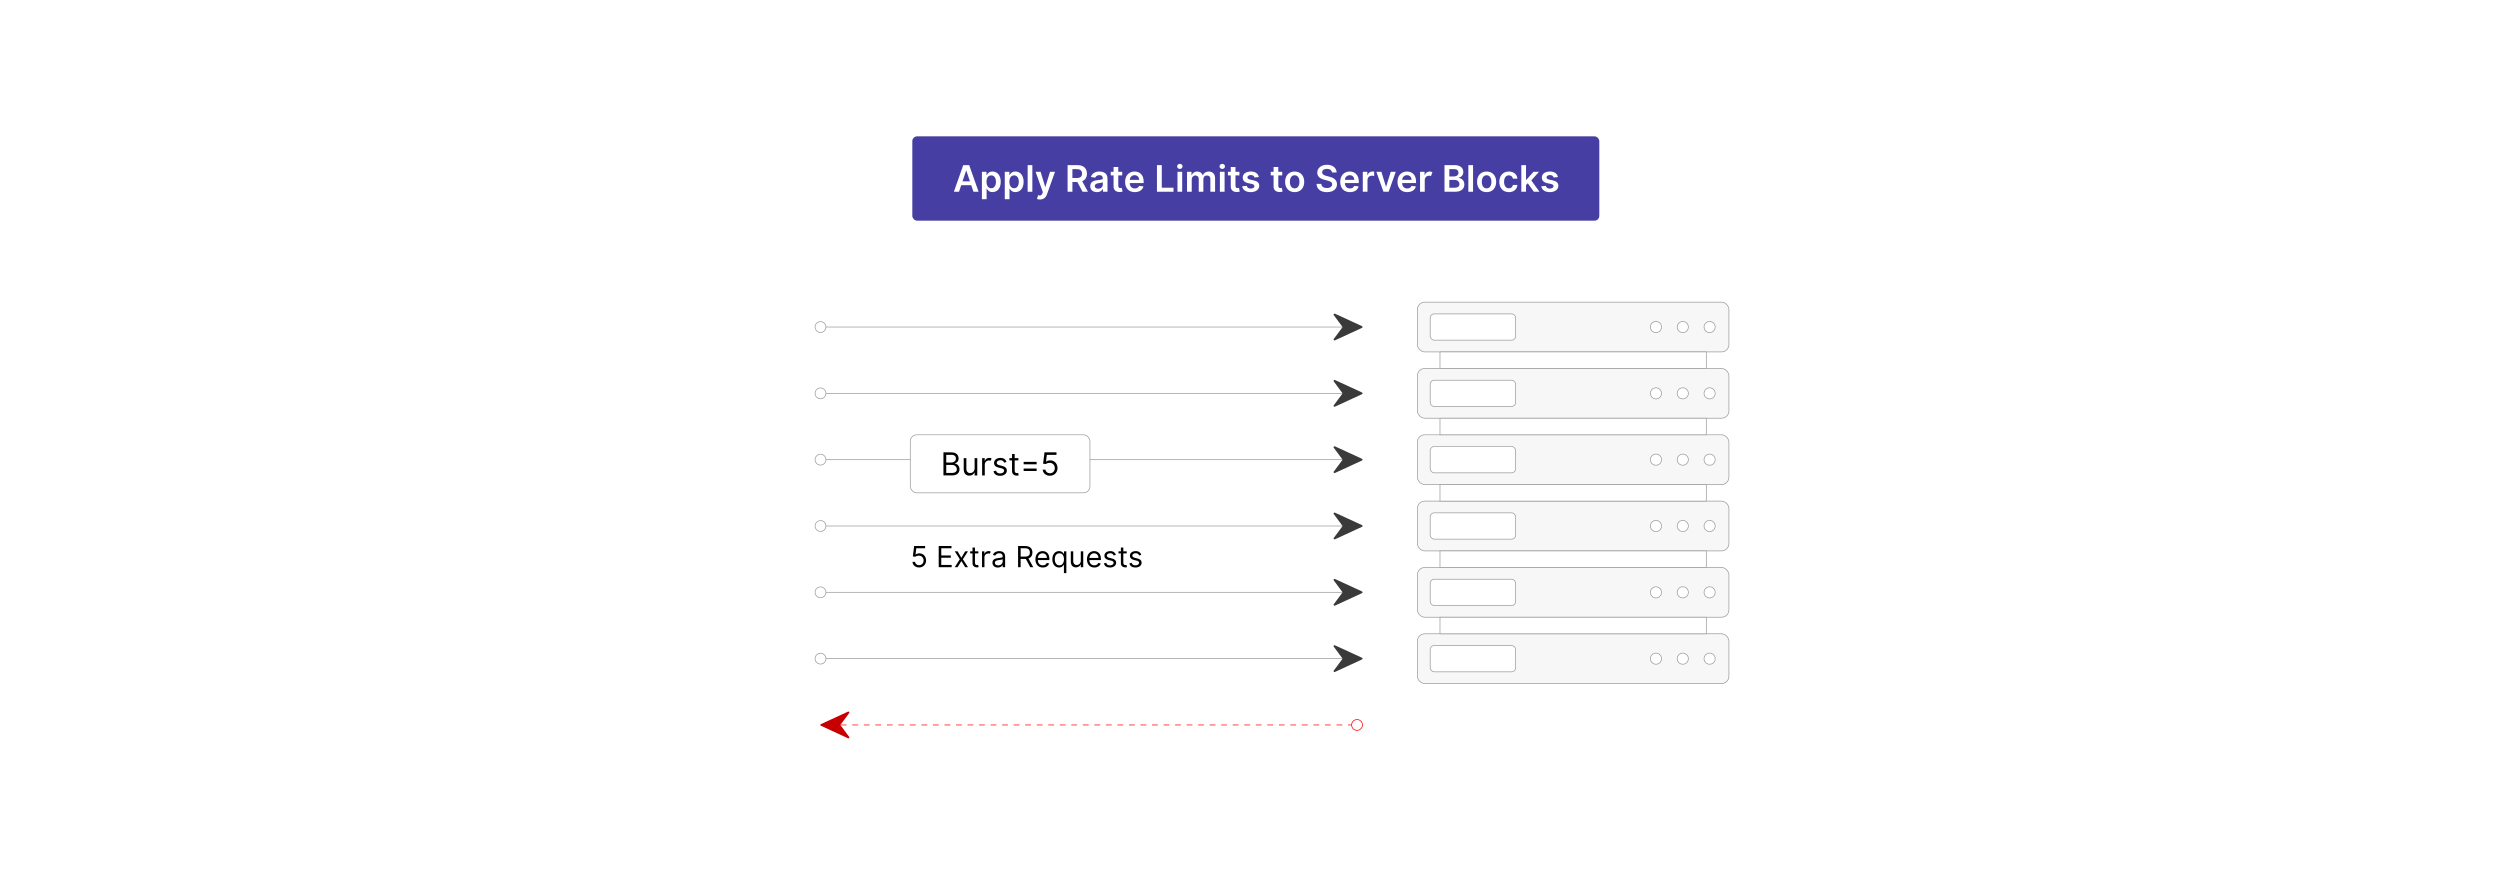 <?xml version="1.0" encoding="UTF-8"?>
<svg id="Layer_1" data-name="Layer 1" xmlns="http://www.w3.org/2000/svg" viewBox="0 0 860 300">
  <rect x="0" y="0" width="860" height="300" fill="#fff"/>
  <g>
    <rect x="313.837" y="46.905" width="236.325" height="29.009" rx="1.65" ry="1.65" fill="#463ea2"/>
    <g>
      <path d="M328.133,65.961l3.223-9.156h2.048l3.228,9.156h-1.77l-.76-2.258h-3.442l-.755,2.258h-1.77ZM333.654,62.371l-1.239-3.688h-.071l-1.238,3.688h2.548Z" fill="#fff"/>
      <path d="M337.773,59.094h1.592v1.136h.094c.246-.497.751-1.226,1.963-1.226,1.587,0,2.834,1.243,2.834,3.532,0,2.262-1.212,3.545-2.83,3.545-1.181,0-1.712-.701-1.967-1.202h-.067v3.657h-1.619v-9.442ZM340.974,64.754c1.068,0,1.632-.94,1.632-2.227,0-1.279-.554-2.195-1.632-2.195-1.042,0-1.614.862-1.614,2.195,0,1.332.581,2.227,1.614,2.227Z" fill="#fff"/>
      <path d="M345.642,59.094h1.592v1.136h.094c.246-.497.751-1.226,1.963-1.226,1.587,0,2.834,1.243,2.834,3.532,0,2.262-1.212,3.545-2.83,3.545-1.181,0-1.712-.701-1.967-1.202h-.067v3.657h-1.619v-9.442ZM348.843,64.754c1.068,0,1.632-.94,1.632-2.227,0-1.279-.554-2.195-1.632-2.195-1.042,0-1.614.862-1.614,2.195,0,1.332.581,2.227,1.614,2.227Z" fill="#fff"/>
      <path d="M355.129,65.961h-1.619v-9.156h1.619v9.156Z" fill="#fff"/>
      <path d="M356.723,68.451l.376-1.297c.706.206,1.176.144,1.48-.612l.161-.439-2.49-7.01h1.717l1.583,5.186h.071l1.587-5.186h1.722l-2.772,7.761c-.384,1.082-1.162,1.779-2.414,1.779-.474,0-.836-.106-1.02-.183Z" fill="#fff"/>
      <path d="M367.25,56.805h3.434c2.101,0,3.228,1.18,3.228,2.928,0,1.243-.567,2.164-1.645,2.598l1.981,3.631h-1.852l-1.797-3.353h-1.69v3.353h-1.658v-9.156ZM370.437,61.23c1.23,0,1.784-.523,1.784-1.498s-.555-1.542-1.793-1.542h-1.52v3.04h1.529Z" fill="#fff"/>
      <path d="M375.051,64.034c0-1.547,1.274-1.945,2.606-2.088,1.212-.13,1.699-.152,1.699-.617v-.027c0-.675-.412-1.06-1.163-1.06-.791,0-1.247.402-1.408.872l-1.511-.215c.357-1.252,1.466-1.895,2.91-1.895,1.31,0,2.79.546,2.79,2.36v4.597h-1.556v-.943h-.054c-.295.576-.94,1.082-2.017,1.082-1.31,0-2.298-.716-2.298-2.065ZM379.361,63.497v-.809c-.21.17-1.06.276-1.484.335-.724.102-1.265.362-1.265.983,0,.595.482.903,1.157.903.975,0,1.592-.648,1.592-1.413Z" fill="#fff"/>
      <path d="M386.041,60.346h-1.355v3.55c0,.652.326.796.733.796.201,0,.384-.041.474-.064l.273,1.266c-.174.059-.491.147-.952.161-1.216.036-2.155-.6-2.147-1.892v-3.817h-.975v-1.252h.975v-1.645h1.619v1.645h1.355v1.252Z" fill="#fff"/>
      <path d="M387.031,62.567c0-2.119,1.283-3.563,3.251-3.563,1.69,0,3.139,1.06,3.139,3.47v.496h-4.784c.014,1.176.706,1.864,1.753,1.864.697,0,1.233-.304,1.452-.885l1.512.17c-.286,1.193-1.386,1.976-2.986,1.976-2.07,0-3.336-1.372-3.336-3.527ZM391.869,61.879c-.009-.935-.635-1.614-1.565-1.614-.966,0-1.614.738-1.663,1.614h3.228Z" fill="#fff"/>
      <path d="M397.992,56.805h1.658v7.766h4.033v1.391h-5.691v-9.156Z" fill="#fff"/>
      <path d="M404.925,57.242c0-.487.421-.88.94-.88.514,0,.935.393.935.88,0,.483-.421.877-.935.877-.519,0-.94-.394-.94-.877ZM405.051,59.094h1.618v6.867h-1.618v-6.867Z" fill="#fff"/>
      <path d="M408.335,59.094h1.547v1.167h.08c.286-.783.975-1.257,1.895-1.257.926,0,1.592.478,1.855,1.257h.071c.305-.765,1.065-1.257,2.062-1.257,1.261,0,2.146.814,2.146,2.348v4.609h-1.623v-4.359c0-.85-.519-1.233-1.171-1.233-.782,0-1.243.536-1.243,1.31v4.283h-1.587v-4.427c0-.706-.47-1.166-1.153-1.166-.697,0-1.261.572-1.261,1.417v4.176h-1.618v-6.867Z" fill="#fff"/>
      <path d="M419.518,57.242c0-.487.421-.88.94-.88.514,0,.935.393.935.88,0,.483-.421.877-.935.877-.519,0-.94-.394-.94-.877ZM419.644,59.094h1.618v6.867h-1.618v-6.867Z" fill="#fff"/>
      <path d="M426.357,60.346h-1.355v3.55c0,.652.326.796.733.796.201,0,.384-.041.474-.064l.273,1.266c-.174.059-.491.147-.952.161-1.216.036-2.155-.6-2.147-1.892v-3.817h-.975v-1.252h.975v-1.645h1.619v1.645h1.355v1.252Z" fill="#fff"/>
      <path d="M431.564,61.069c-.126-.451-.519-.858-1.266-.858-.675,0-1.19.322-1.185.787-.005.398.273.64.97.796l1.172.25c1.296.282,1.927.881,1.931,1.86-.004,1.301-1.216,2.19-2.933,2.19-1.685,0-2.745-.746-2.946-2.007l1.578-.152c.139.617.622.939,1.364.939.769,0,1.278-.352,1.278-.822,0-.389-.295-.644-.926-.782l-1.171-.246c-1.319-.273-1.937-.935-1.932-1.935-.005-1.27,1.122-2.084,2.776-2.084,1.609,0,2.539.742,2.763,1.904l-1.475.161Z" fill="#fff"/>
      <path d="M441.084,60.346h-1.355v3.55c0,.652.326.796.733.796.201,0,.384-.041.474-.064l.273,1.266c-.174.059-.491.147-.952.161-1.216.036-2.155-.6-2.147-1.892v-3.817h-.975v-1.252h.975v-1.645h1.619v1.645h1.355v1.252Z" fill="#fff"/>
      <path d="M442.074,62.554c0-2.128,1.279-3.55,3.291-3.55s3.29,1.422,3.29,3.55c0,2.124-1.278,3.541-3.29,3.541s-3.291-1.417-3.291-3.541ZM447.014,62.55c0-1.257-.545-2.263-1.641-2.263-1.113,0-1.658,1.006-1.658,2.263,0,1.256.545,2.248,1.658,2.248,1.096,0,1.641-.992,1.641-2.248Z" fill="#fff"/>
      <path d="M456.477,58.083c-1.037,0-1.654.505-1.658,1.193-.01.765.805,1.082,1.556,1.261l.858.215c1.377.326,2.687,1.051,2.691,2.638-.005,1.614-1.279,2.71-3.474,2.71-2.133,0-3.487-1.024-3.555-2.844h1.632c.067.961.872,1.426,1.909,1.426,1.082,0,1.824-.522,1.828-1.305-.004-.711-.657-1.02-1.645-1.27l-1.042-.268c-1.507-.39-2.441-1.145-2.441-2.459-.004-1.619,1.44-2.7,3.362-2.7,1.949,0,3.269,1.095,3.3,2.642h-1.597c-.085-.777-.737-1.238-1.726-1.238Z" fill="#fff"/>
      <path d="M461.038,62.567c0-2.119,1.283-3.563,3.251-3.563,1.69,0,3.139,1.06,3.139,3.47v.496h-4.784c.014,1.176.706,1.864,1.753,1.864.697,0,1.233-.304,1.452-.885l1.512.17c-.286,1.193-1.386,1.976-2.986,1.976-2.07,0-3.336-1.372-3.336-3.527ZM465.875,61.879c-.009-.935-.635-1.614-1.565-1.614-.966,0-1.614.738-1.664,1.614h3.228Z" fill="#fff"/>
      <path d="M468.799,59.094h1.568v1.145h.072c.25-.796.907-1.243,1.694-1.243.179,0,.434.018.581.045v1.488c-.139-.044-.478-.094-.751-.094-.89,0-1.547.617-1.547,1.489v4.037h-1.618v-6.867Z" fill="#fff"/>
      <path d="M477.699,65.961h-1.788l-2.445-6.867h1.726l1.578,5.101h.071l1.583-5.101h1.722l-2.446,6.867Z" fill="#fff"/>
      <path d="M480.735,62.567c0-2.119,1.283-3.563,3.251-3.563,1.69,0,3.139,1.06,3.139,3.47v.496h-4.784c.014,1.176.706,1.864,1.753,1.864.697,0,1.233-.304,1.452-.885l1.512.17c-.286,1.193-1.386,1.976-2.986,1.976-2.07,0-3.336-1.372-3.336-3.527ZM485.573,61.879c-.009-.935-.635-1.614-1.565-1.614-.966,0-1.614.738-1.664,1.614h3.228Z" fill="#fff"/>
      <path d="M488.497,59.094h1.568v1.145h.072c.25-.796.902-1.243,1.694-1.243.371,0,.68.099.921.25l-.501,1.342c-.174-.081-.375-.144-.64-.144-.845,0-1.497.613-1.497,1.48v4.037h-1.618v-6.867Z" fill="#fff"/>
      <path d="M496.907,56.805h3.505c1.985,0,2.969,1.01,2.969,2.374,0,1.113-.706,1.739-1.601,1.949v.089c.975.05,1.958.863,1.958,2.249,0,1.427-1.028,2.495-3.125,2.495h-3.706v-9.156ZM500.206,60.698c.863,0,1.516-.5,1.516-1.306,0-.706-.505-1.22-1.48-1.22h-1.677v2.525h1.641ZM500.349,64.575c1.202,0,1.703-.51,1.703-1.239,0-.817-.635-1.443-1.658-1.443h-1.829v2.683h1.784Z" fill="#fff"/>
      <path d="M506.734,65.961h-1.618v-9.156h1.618v9.156Z" fill="#fff"/>
      <path d="M508.104,62.554c0-2.128,1.279-3.55,3.291-3.55s3.29,1.422,3.29,3.55c0,2.124-1.278,3.541-3.29,3.541s-3.291-1.417-3.291-3.541ZM513.044,62.55c0-1.257-.545-2.263-1.641-2.263-1.113,0-1.658,1.006-1.658,2.263,0,1.256.545,2.248,1.658,2.248,1.096,0,1.641-.992,1.641-2.248Z" fill="#fff"/>
      <path d="M515.762,62.554c0-2.097,1.27-3.55,3.282-3.55,1.677,0,2.839.98,2.95,2.468h-1.547c-.125-.661-.604-1.162-1.381-1.162-.997,0-1.663.832-1.663,2.218,0,1.403.652,2.249,1.663,2.249.711,0,1.242-.425,1.381-1.163h1.547c-.116,1.458-1.216,2.481-2.941,2.481-2.052,0-3.291-1.462-3.291-3.541Z" fill="#fff"/>
      <path d="M523.332,56.805h1.618v5.047h.111l2.468-2.758h1.892l-2.66,2.964,2.816,3.903h-1.935l-2.102-2.938-.59.63v2.308h-1.618v-9.156Z" fill="#fff"/>
      <path d="M534.452,61.069c-.126-.451-.519-.858-1.266-.858-.675,0-1.19.322-1.185.787-.005.398.273.64.97.796l1.172.25c1.296.282,1.927.881,1.931,1.86-.004,1.301-1.216,2.19-2.933,2.19-1.685,0-2.745-.746-2.946-2.007l1.578-.152c.139.617.622.939,1.364.939.769,0,1.278-.352,1.278-.822,0-.389-.295-.644-.926-.782l-1.171-.246c-1.319-.273-1.935-.935-1.932-1.935-.004-1.27,1.122-2.084,2.776-2.084,1.609,0,2.539.742,2.763,1.904l-1.475.161Z" fill="#fff"/>
    </g>
  </g>
  <g>
    <g>
      <g>
        <g>
          <rect x="487.579" y="149.57" width="107.167" height="17.116" rx="2.53" ry="2.53" fill="#f7f7f7" stroke="#9b9b9b" stroke-miterlimit="10" stroke-width=".25"/>
          <rect x="491.989" y="153.607" width="29.393" height="9.042" rx="1.372" ry="1.372" fill="#fff" stroke="#9b9b9b" stroke-miterlimit="10" stroke-width=".25"/>
          <circle cx="569.65" cy="158.128" r="1.915" fill="#fff" stroke="#9b9b9b" stroke-miterlimit="10" stroke-width=".25"/>
          <circle cx="578.88" cy="158.128" r="1.915" fill="#fff" stroke="#9b9b9b" stroke-miterlimit="10" stroke-width=".25"/>
          <circle cx="588.109" cy="158.128" r="1.915" fill="#fff" stroke="#9b9b9b" stroke-miterlimit="10" stroke-width=".25"/>
        </g>
        <g>
          <rect x="487.579" y="126.755" width="107.167" height="17.116" rx="2.53" ry="2.53" fill="#f7f7f7" stroke="#9b9b9b" stroke-miterlimit="10" stroke-width=".25"/>
          <rect x="491.989" y="130.792" width="29.393" height="9.042" rx="1.372" ry="1.372" fill="#fff" stroke="#9b9b9b" stroke-miterlimit="10" stroke-width=".25"/>
          <circle cx="569.65" cy="135.313" r="1.915" fill="#fff" stroke="#9b9b9b" stroke-miterlimit="10" stroke-width=".25"/>
          <circle cx="578.88" cy="135.313" r="1.915" fill="#fff" stroke="#9b9b9b" stroke-miterlimit="10" stroke-width=".25"/>
          <circle cx="588.109" cy="135.313" r="1.915" fill="#fff" stroke="#9b9b9b" stroke-miterlimit="10" stroke-width=".25"/>
        </g>
        <rect x="495.355" y="143.872" width="91.615" height="5.698" fill="#fff" stroke="#9b9b9b" stroke-miterlimit="10" stroke-width=".25"/>
        <g>
          <rect x="487.579" y="172.384" width="107.167" height="17.116" rx="2.53" ry="2.53" fill="#f7f7f7" stroke="#9b9b9b" stroke-miterlimit="10" stroke-width=".25"/>
          <rect x="491.989" y="176.421" width="29.393" height="9.042" rx="1.372" ry="1.372" fill="#fff" stroke="#9b9b9b" stroke-miterlimit="10" stroke-width=".25"/>
          <circle cx="569.65" cy="180.942" r="1.915" fill="#fff" stroke="#9b9b9b" stroke-miterlimit="10" stroke-width=".25"/>
          <circle cx="578.88" cy="180.942" r="1.915" fill="#fff" stroke="#9b9b9b" stroke-miterlimit="10" stroke-width=".25"/>
          <circle cx="588.109" cy="180.942" r="1.915" fill="#fff" stroke="#9b9b9b" stroke-miterlimit="10" stroke-width=".25"/>
        </g>
        <rect x="495.355" y="166.686" width="91.615" height="5.698" fill="#fff" stroke="#9b9b9b" stroke-miterlimit="10" stroke-width=".25"/>
        <g>
          <rect x="487.579" y="195.211" width="107.167" height="17.116" rx="2.53" ry="2.53" fill="#f7f7f7" stroke="#9b9b9b" stroke-miterlimit="10" stroke-width=".25"/>
          <rect x="491.989" y="199.248" width="29.393" height="9.042" rx="1.372" ry="1.372" fill="#fff" stroke="#9b9b9b" stroke-miterlimit="10" stroke-width=".25"/>
          <circle cx="569.65" cy="203.769" r="1.915" fill="#fff" stroke="#9b9b9b" stroke-miterlimit="10" stroke-width=".25"/>
          <circle cx="578.88" cy="203.769" r="1.915" fill="#fff" stroke="#9b9b9b" stroke-miterlimit="10" stroke-width=".25"/>
          <circle cx="588.109" cy="203.769" r="1.915" fill="#fff" stroke="#9b9b9b" stroke-miterlimit="10" stroke-width=".25"/>
        </g>
        <rect x="495.355" y="189.513" width="91.615" height="5.698" fill="#fff" stroke="#9b9b9b" stroke-miterlimit="10" stroke-width=".25"/>
        <g>
          <rect x="487.579" y="218.025" width="107.167" height="17.116" rx="2.53" ry="2.53" fill="#f7f7f7" stroke="#9b9b9b" stroke-miterlimit="10" stroke-width=".25"/>
          <rect x="491.989" y="222.062" width="29.393" height="9.042" rx="1.372" ry="1.372" fill="#fff" stroke="#9b9b9b" stroke-miterlimit="10" stroke-width=".25"/>
          <circle cx="569.65" cy="226.584" r="1.915" fill="#fff" stroke="#9b9b9b" stroke-miterlimit="10" stroke-width=".25"/>
          <circle cx="578.88" cy="226.584" r="1.915" fill="#fff" stroke="#9b9b9b" stroke-miterlimit="10" stroke-width=".25"/>
          <circle cx="588.109" cy="226.584" r="1.915" fill="#fff" stroke="#9b9b9b" stroke-miterlimit="10" stroke-width=".25"/>
        </g>
        <rect x="495.355" y="212.327" width="91.615" height="5.698" fill="#fff" stroke="#9b9b9b" stroke-miterlimit="10" stroke-width=".25"/>
        <g>
          <rect x="487.579" y="103.941" width="107.167" height="17.116" rx="2.53" ry="2.53" fill="#f7f7f7" stroke="#9b9b9b" stroke-miterlimit="10" stroke-width=".25"/>
          <rect x="491.989" y="107.978" width="29.393" height="9.042" rx="1.372" ry="1.372" fill="#fff" stroke="#9b9b9b" stroke-miterlimit="10" stroke-width=".25"/>
          <circle cx="569.65" cy="112.499" r="1.915" fill="#fff" stroke="#9b9b9b" stroke-miterlimit="10" stroke-width=".25"/>
          <circle cx="578.88" cy="112.499" r="1.915" fill="#fff" stroke="#9b9b9b" stroke-miterlimit="10" stroke-width=".25"/>
          <circle cx="588.109" cy="112.499" r="1.915" fill="#fff" stroke="#9b9b9b" stroke-miterlimit="10" stroke-width=".25"/>
        </g>
        <rect x="495.355" y="121.057" width="91.615" height="5.698" fill="#fff" stroke="#9b9b9b" stroke-miterlimit="10" stroke-width=".25"/>
      </g>
      <g>
        <g>
          <line x1="282.254" y1="112.499" x2="468.685" y2="112.499" fill="none" stroke="#9b9b9b" stroke-miterlimit="10" stroke-width=".25"/>
          <path d="M459.154,107.882l9.314,4.287c.232.11.291.401.114.587-3.133,1.483-6.285,2.938-9.447,4.36-.187.012-.336-.11-.389-.283v-.136l3.105-4.187-3.105-4.2v-.117c.037-.131.103-.227.232-.282l.137-.028h.039Z" fill="#3a3a3a"/>
        </g>
        <g>
          <line x1="282.254" y1="135.313" x2="468.685" y2="135.313" fill="none" stroke="#9b9b9b" stroke-miterlimit="10" stroke-width=".25"/>
          <path d="M459.154,130.696l9.314,4.287c.232.11.291.401.114.587-3.133,1.483-6.285,2.938-9.447,4.36-.187.012-.336-.11-.389-.283v-.136l3.105-4.187-3.105-4.2v-.117c.037-.131.103-.227.232-.282l.137-.028h.039Z" fill="#3a3a3a"/>
        </g>
        <g>
          <line x1="282.254" y1="158.128" x2="468.685" y2="158.128" fill="none" stroke="#9b9b9b" stroke-miterlimit="10" stroke-width=".25"/>
          <path d="M459.154,153.511l9.314,4.287c.232.11.291.401.114.587-3.133,1.483-6.285,2.938-9.447,4.36-.187.012-.336-.11-.389-.283v-.136l3.105-4.187-3.105-4.2v-.117c.037-.131.103-.227.232-.282l.137-.028h.039Z" fill="#3a3a3a"/>
        </g>
        <g>
          <line x1="282.254" y1="180.942" x2="468.685" y2="180.942" fill="none" stroke="#9b9b9b" stroke-miterlimit="10" stroke-width=".25"/>
          <path d="M459.154,176.325l9.314,4.287c.232.11.291.401.114.587-3.133,1.483-6.285,2.938-9.447,4.36-.187.012-.336-.11-.389-.283v-.136l3.105-4.187-3.105-4.2v-.117c.037-.131.103-.227.232-.282l.137-.028h.039Z" fill="#3a3a3a"/>
        </g>
        <g>
          <line x1="282.254" y1="203.757" x2="468.685" y2="203.757" fill="none" stroke="#9b9b9b" stroke-miterlimit="10" stroke-width=".25"/>
          <path d="M459.154,199.14l9.314,4.287c.232.11.291.401.114.587-3.133,1.483-6.285,2.938-9.447,4.36-.187.012-.336-.11-.389-.283v-.136l3.105-4.187-3.105-4.2v-.117c.037-.131.103-.227.232-.282l.137-.028h.039Z" fill="#3a3a3a"/>
        </g>
        <g>
          <line x1="282.254" y1="226.571" x2="468.685" y2="226.571" fill="none" stroke="#9b9b9b" stroke-miterlimit="10" stroke-width=".25"/>
          <path d="M459.154,221.954l9.314,4.287c.232.11.291.401.114.587-3.133,1.483-6.285,2.938-9.447,4.36-.187.012-.336-.11-.389-.283v-.136l3.105-4.187-3.105-4.2v-.117c.037-.131.103-.227.232-.282l.137-.028h.039Z" fill="#3a3a3a"/>
        </g>
        <g>
          <g>
            <line x1="468.685" y1="249.386" x2="467.685" y2="249.386" fill="none" stroke="red" stroke-miterlimit="10" stroke-width=".25"/>
            <line x1="465.702" y1="249.386" x2="284.245" y2="249.386" fill="none" stroke="red" stroke-dasharray="1.983 1.983" stroke-miterlimit="10" stroke-width=".25"/>
            <line x1="283.254" y1="249.386" x2="282.254" y2="249.386" fill="none" stroke="red" stroke-miterlimit="10" stroke-width=".25"/>
          </g>
          <path d="M291.785,244.769l-9.314,4.287c-.232.11-.291.401-.114.587,3.133,1.483,6.285,2.938,9.447,4.36.187.012.336-.11.389-.283v-.136s-3.105-4.187-3.105-4.187l3.105-4.2v-.117c-.037-.131-.103-.227-.232-.282l-.137-.028h-.039Z" fill="#c60000"/>
        </g>
      </g>
    </g>
    <g>
      <rect x="313.141" y="149.57" width="61.797" height="19.965" rx="2.248" ry="2.248" fill="#fff" stroke="#9b9b9b" stroke-miterlimit="10" stroke-width=".25"/>
      <g>
        <path d="M324.546,155.611h2.775c1.659,0,2.434.946,2.434,2.108,0,1.023-.605,1.473-1.287,1.659v.077c.729.047,1.597.729,1.597,1.984,0,1.194-.775,2.108-2.651,2.108h-2.868v-7.938ZM327.29,159.1c.868,0,1.55-.542,1.55-1.38,0-.697-.465-1.256-1.519-1.256h-1.814v2.636h1.783ZM327.414,162.696c1.256,0,1.736-.558,1.736-1.256,0-.806-.651-1.504-1.69-1.504h-1.953v2.76h1.907Z"/>
        <path d="M335.268,157.596h.915v5.953h-.915v-1.008h-.062c-.279.606-.868,1.086-1.767,1.086-1.116,0-1.923-.729-1.923-2.248v-3.783h.915v3.721c0,.868.542,1.427,1.302,1.427.682,0,1.535-.512,1.535-1.628v-3.519Z"/>
        <path d="M337.852,157.596h.883v.899h.062c.213-.589.83-.992,1.55-.992.33,0,.574.085.76.217l-.31.775c-.128-.065-.298-.108-.527-.108-.868,0-1.503.593-1.503,1.395v3.767h-.915v-5.953Z"/>
        <path d="M345.43,159.162c-.159-.411-.488-.853-1.287-.853-.729,0-1.272.372-1.272.883,0,.458.318.694,1.023.868l.883.218c1.062.26,1.581.782,1.581,1.612,0,1.026-.942,1.782-2.326,1.782-1.217,0-2.05-.538-2.263-1.55l.868-.217c.163.639.632.961,1.38.961.853,0,1.395-.419,1.395-.931,0-.41-.283-.697-.884-.837l-.992-.232c-1.093-.256-1.581-.807-1.581-1.628,0-1.008.93-1.721,2.186-1.721,1.178,0,1.821.565,2.108,1.411l-.822.232Z"/>
        <path d="M350.324,158.371h-1.272v3.473c0,.775.388.899.791.899.201,0,.325-.031.403-.047l.186.822c-.124.046-.341.108-.682.108-.775,0-1.612-.496-1.612-1.535v-3.721h-.899v-.775h.899v-1.426h.915v1.426h1.272v.775Z"/>
        <path d="M352.134,158.883h4.465v.837h-4.465v-.837ZM352.134,161.177h4.465v.838h-4.465v-.838Z"/>
        <path d="M358.702,161.564h.93c.074.717.721,1.24,1.535,1.24.977,0,1.69-.748,1.69-1.767,0-1.039-.74-1.807-1.752-1.815-.488-.004-1.05.167-1.38.403l-.899-.108.48-3.907h4.123v.853h-3.317l-.279,2.342h.046c.326-.26.845-.45,1.38-.45,1.458,0,2.527,1.128,2.527,2.667,0,1.519-1.109,2.635-2.62,2.635-1.364,0-2.407-.883-2.465-2.093Z"/>
      </g>
    </g>
    <g>
      <path d="M313.909,193.291h.853c.068.657.662,1.138,1.408,1.138.895,0,1.55-.686,1.55-1.621,0-.953-.679-1.657-1.607-1.664-.448-.004-.963.152-1.266.369l-.825-.099.441-3.584h3.783v.782h-3.043l-.256,2.147h.043c.299-.238.775-.413,1.266-.413,1.337,0,2.318,1.035,2.318,2.446,0,1.394-1.017,2.418-2.403,2.418-1.252,0-2.208-.81-2.261-1.92Z"/>
      <path d="M322.915,187.83h4.394v.782h-3.513v2.46h3.285v.782h-3.285v2.475h3.57v.782h-4.451v-7.281Z"/>
      <path d="M330.715,191.883l1.308-2.232h.967l-1.764,2.731,1.764,2.731h-.967l-1.308-2.119-1.309,2.119h-.967l1.735-2.731-1.735-2.731h.967l1.309,2.232Z"/>
      <path d="M336.554,190.361h-1.167v3.186c0,.711.356.825.726.825.185,0,.298-.029.37-.043l.171.754c-.114.042-.313.1-.626.1-.711,0-1.479-.455-1.479-1.408v-3.413h-.825v-.711h.825v-1.309h.839v1.309h1.167v.711Z"/>
      <path d="M337.815,189.65h.81v.824h.057c.196-.54.761-.91,1.422-.91.302,0,.526.078.697.199l-.285.711c-.117-.06-.273-.1-.483-.1-.796,0-1.379.544-1.379,1.28v3.456h-.839v-5.461Z"/>
      <path d="M341.395,193.56c0-1.251,1.105-1.475,2.119-1.606.996-.128,1.408-.093,1.408-.498v-.028c0-.7-.38-1.109-1.152-1.109-.8,0-1.237.427-1.422.825l-.796-.284c.427-.996,1.365-1.28,2.19-1.28.697,0,2.019.199,2.019,1.934v3.599h-.839v-.739h-.043c-.17.355-.668.867-1.621.867-1.038,0-1.863-.611-1.863-1.679ZM344.921,193.135v-.769c-.142.171-1.095.271-1.45.314-.654.085-1.237.284-1.237.924,0,.583.483.882,1.152.882.996,0,1.536-.668,1.536-1.351Z"/>
      <path d="M350.216,187.83h2.46c1.706,0,2.475.945,2.475,2.232,0,.967-.434,1.725-1.362,2.041l1.647,3.008h-1.024l-1.536-2.848c-.06.003-.121.003-.185.003h-1.593v2.845h-.882v-7.281ZM352.662,191.471c1.167,0,1.622-.533,1.622-1.408s-.455-1.45-1.636-1.45h-1.55v2.858h1.564Z"/>
      <path d="M356.181,192.423c0-1.678.981-2.844,2.46-2.844,1.138,0,2.347.697,2.347,2.731v.355h-3.964c.039,1.17.718,1.806,1.703,1.806.658,0,1.152-.284,1.365-.853l.81.228c-.256.824-1.066,1.379-2.176,1.379-1.579,0-2.546-1.123-2.546-2.802ZM360.135,191.939c0-.924-.583-1.606-1.493-1.606-.96,0-1.56.757-1.618,1.606h3.111Z"/>
      <path d="M365.987,197.159v-2.887h-.071c-.185.298-.54.952-1.593.952-1.365,0-2.318-1.095-2.318-2.83,0-1.721.953-2.815,2.332-2.815,1.066,0,1.394.654,1.579.939h.1v-.867h.81v7.509h-.839ZM364.437,190.333c-1.066,0-1.593.895-1.593,2.048,0,1.166.54,2.09,1.593,2.09,1.01,0,1.565-.853,1.565-2.09,0-1.224-.54-2.048-1.565-2.048Z"/>
      <path d="M371.796,189.65h.839v5.461h-.839v-.925h-.057c-.256.555-.797.996-1.622.996-1.024,0-1.763-.669-1.763-2.062v-3.47h.839v3.413c0,.796.498,1.309,1.195,1.309.625,0,1.408-.47,1.408-1.494v-3.228Z"/>
      <path d="M373.909,192.423c0-1.678.981-2.844,2.46-2.844,1.138,0,2.347.697,2.347,2.731v.355h-3.964c.039,1.17.718,1.806,1.703,1.806.658,0,1.152-.284,1.365-.853l.81.228c-.256.824-1.066,1.379-2.176,1.379-1.579,0-2.546-1.123-2.546-2.802ZM377.862,191.939c0-.924-.583-1.606-1.493-1.606-.96,0-1.56.757-1.618,1.606h3.111Z"/>
      <path d="M383.103,191.087c-.145-.377-.448-.782-1.181-.782-.668,0-1.166.341-1.166.81,0,.419.292.636.939.796l.81.199c.975.238,1.451.718,1.451,1.48,0,.941-.864,1.635-2.134,1.635-1.116,0-1.88-.494-2.076-1.422l.796-.199c.149.587.579.882,1.266.882.782,0,1.279-.384,1.279-.854,0-.377-.259-.64-.81-.768l-.91-.214c-1.002-.234-1.451-.739-1.451-1.493,0-.924.854-1.578,2.005-1.578,1.081,0,1.671.519,1.935,1.294l-.754.214Z"/>
      <path d="M387.59,190.361h-1.166v3.186c0,.711.355.825.726.825.185,0,.299-.029.37-.043l.17.754c-.113.042-.312.1-.625.1-.712,0-1.48-.455-1.48-1.408v-3.413h-.825v-.711h.825v-1.309h.839v1.309h1.166v.711Z"/>
      <path d="M391.868,191.087c-.146-.377-.448-.782-1.181-.782-.669,0-1.166.341-1.166.81,0,.419.291.636.939.796l.81.199c.974.238,1.45.718,1.45,1.48,0,.941-.863,1.635-2.133,1.635-1.116,0-1.881-.494-2.076-1.422l.796-.199c.149.587.58.882,1.266.882.782,0,1.28-.384,1.28-.854,0-.377-.26-.64-.81-.768l-.91-.214c-1.003-.234-1.45-.739-1.45-1.493,0-.924.853-1.578,2.005-1.578,1.081,0,1.671.519,1.934,1.294l-.753.214Z"/>
    </g>
    <circle cx="282.254" cy="112.499" r="1.863" fill="#fff" stroke="#9b9b9b" stroke-miterlimit="10" stroke-width=".25"/>
    <circle cx="282.254" cy="135.313" r="1.863" fill="#fff" stroke="#9b9b9b" stroke-miterlimit="10" stroke-width=".25"/>
    <circle cx="282.254" cy="158.128" r="1.863" fill="#fff" stroke="#9b9b9b" stroke-miterlimit="10" stroke-width=".25"/>
    <circle cx="282.254" cy="180.942" r="1.863" fill="#fff" stroke="#9b9b9b" stroke-miterlimit="10" stroke-width=".25"/>
    <circle cx="282.254" cy="203.757" r="1.863" fill="#fff" stroke="#9b9b9b" stroke-miterlimit="10" stroke-width=".25"/>
    <circle cx="282.254" cy="226.571" r="1.863" fill="#fff" stroke="#9b9b9b" stroke-miterlimit="10" stroke-width=".25"/>
    <circle cx="466.822" cy="249.386" r="1.863" fill="#fff" stroke="red" stroke-miterlimit="10" stroke-width=".25"/>
  </g>
</svg>